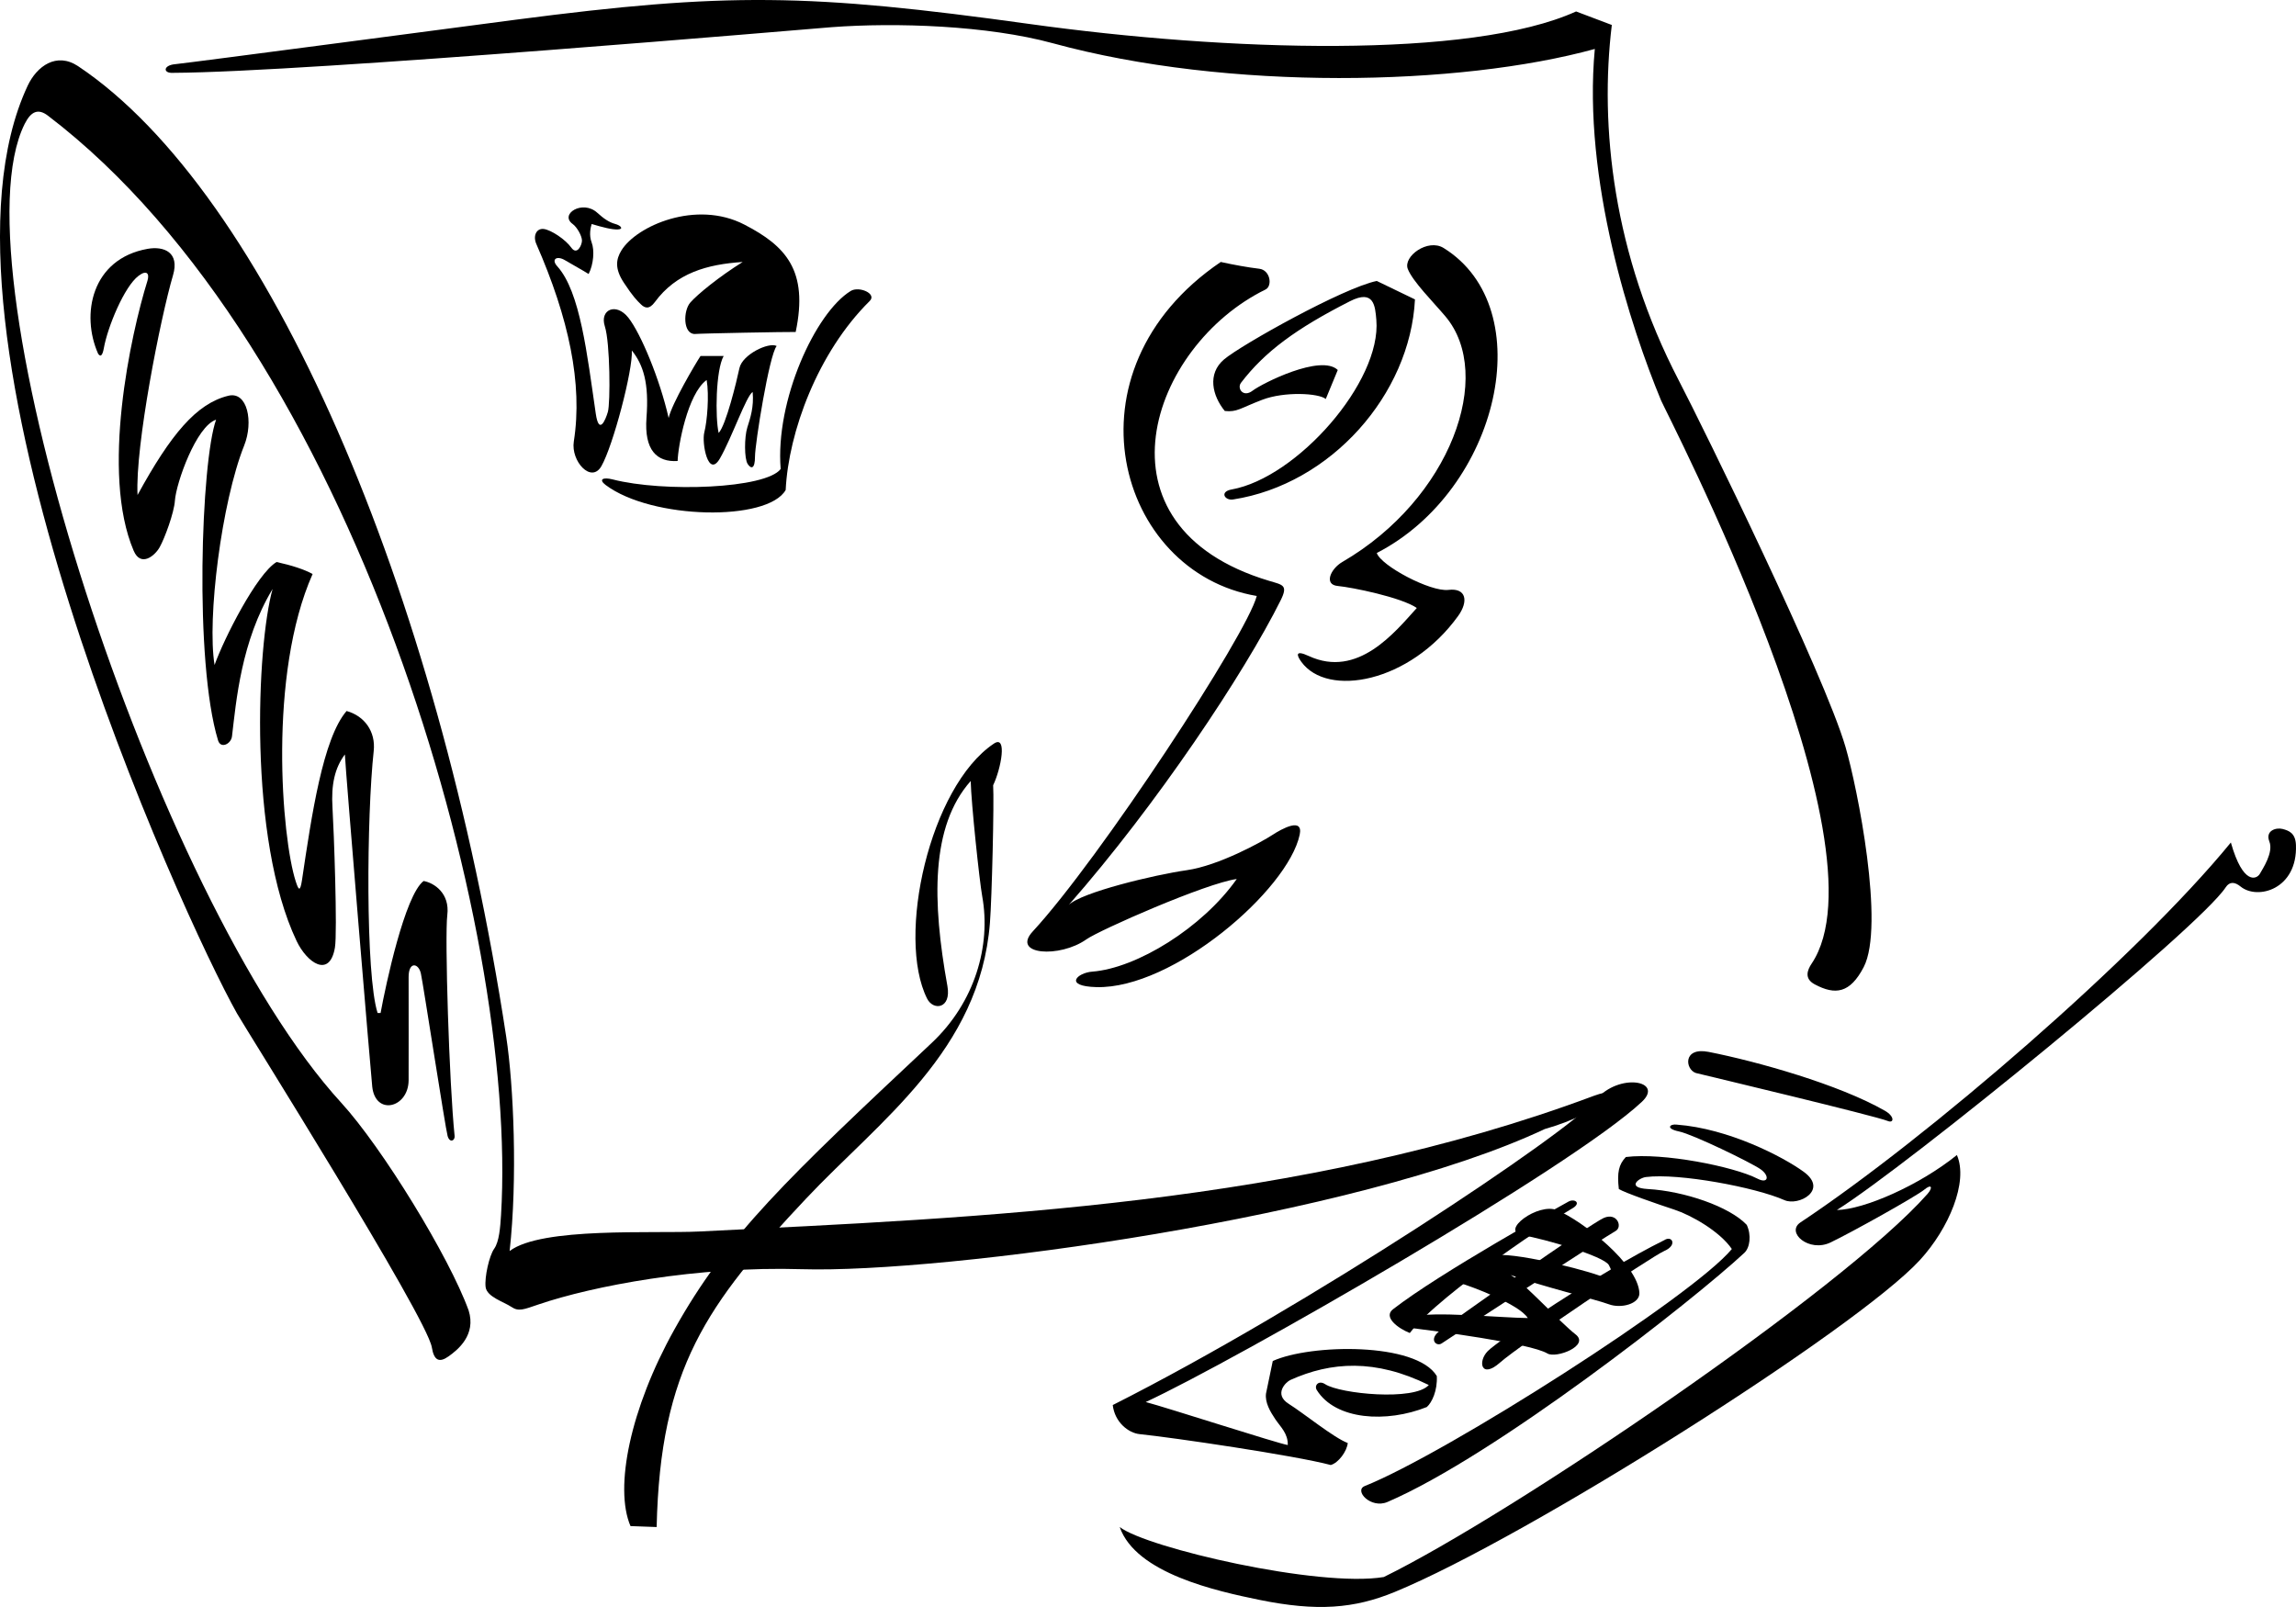 <svg xmlns="http://www.w3.org/2000/svg" width="287.982" height="201.584"><path d="M82.362 191.559c.45-19.872 6.262-27.942 18.754-41.215 9.203-9.774 21.785-18.5 23.05-34.582.243-3.075.536-15.196.403-17.258.992-2.067 1.809-6.375.086-5.219-8.05 5.399-12.258 24.242-8.367 31.992.773 1.535 3.059 1.285 2.543-1.59-1.91-10.574-2.133-20.023 2.922-25.714.058 2.714 1.086 12.464 1.445 14.464 1.117 6.176-.91 13.301-6.348 18.403-18.125 17.011-25.664 24.097-32.292 35.988-5.489 9.848-7.54 19.781-5.477 24.61l3.281.12m75.27-116.796c-1.235 4.851-19.762 33.074-28.09 42.074-2.742 2.965 3.375 3.375 6.723 1 1.62-1.152 14.988-7.043 18.859-7.57-4.313 6.128-12.555 11.191-18.125 11.62-1.899.145-3.64 1.829.52 1.942 9.609.254 24.019-12.172 25.496-19.11.48-2.25-2.227-.765-3.47.051-1.245.817-6.663 3.817-10.706 4.395-4.043.574-13.246 2.785-14.793 4.363 11.054-12.578 22.047-29.113 26.578-38.21.969-1.938.277-1.938-1.457-2.458-22.828-6.851-14.867-29.476-.445-36.535.918-.449.601-2.449-.774-2.61-1.379-.16-3.265-.503-4.832-.85-20.144 13.667-12.996 38.956 4.516 41.898m23.441-43.649c12.203 7.57 6.988 30.336-8.387 38.258.508 1.586 6.727 4.902 8.985 4.629 2.258-.273 2.539 1.441 1.215 3.277-6.059 8.395-16.391 10.262-19.664 5.746-.59-.812-.813-1.539.933-.73 6.153 2.844 10.801-2.98 13.551-6.024-1.918-1.332-8.137-2.597-9.914-2.761-1.774-.16-.914-2.145.574-3.012 13.621-7.918 19.121-23.469 12.93-30.805-1.524-1.808-4.106-4.379-4.719-5.949-.613-1.57 2.508-3.863 4.496-2.629"/><path d="m172.686 35.246 4.79 2.313c-.598 11.914-10.551 23.203-22.817 25.097-1.031.16-1.742-.976-.168-1.258 8.176-1.464 18.805-13.507 18.14-21.27-.148-1.737-.288-3.878-3.312-2.339-6.761 3.434-10.687 6.336-13.664 10.23-.531.696.27 1.899 1.457.989 1.188-.91 8.57-4.63 10.68-2.594l-1.504 3.637c-.887-.739-5.188-.965-7.973.101-2.785 1.063-3.148 1.57-4.695 1.403-1.55-1.895-2.238-4.657-.078-6.48 2.164-1.825 15-9 19.144-9.829m-63.601 2.512c-6.531 6.453-10.184 16.46-10.54 23.707-2.265 3.976-16.769 3.73-22.581-.625-.91-.688-.367-1.016.879-.7 6.394 1.645 19.23 1.16 21.074-1.308-.695-8.57 4.34-19.602 8.785-22.332 1.04-.637 3.316.332 2.383 1.258"/><path d="M67.284 30.637c4.043 9.238 5.832 17.488 4.688 24.746-.387 2.469 2.187 5.304 3.457 3.097 1.468-2.55 3.976-12.093 3.82-14.515 1.45 1.812 2.168 4.101 1.84 8.426-.309 4.074 1.297 5.609 3.906 5.437.035-1.781 1.234-8.43 3.64-10.16.333 1.926.06 5.21-.292 6.555-.352 1.343.484 5.836 1.957 3.285 1.472-2.551 3.328-7.903 4.105-8.336.172 1.883-.293 3.254-.672 4.457-.379 1.207-.386 3.922.047 4.574.43.656.918.649.918-.934 0-1.582 1.781-12.746 2.719-13.867-1.012-.515-4.305 1.07-4.672 2.778-.363 1.707-1.676 7.129-2.605 8.136-.442-1.918-.375-7.89.628-9.66h-2.902c-.605.914-3.61 5.985-4 7.778-1.117-4.915-3.5-10.614-5.05-12.579-1.551-1.964-3.626-1.003-2.954 1.075.672 2.078.703 9.636.383 10.734-.32 1.098-1.121 2.918-1.516.242-1.09-7.449-1.949-15.316-4.832-18.5-.8-.879-.07-1.383.965-.765 1.04.617 2.219 1.257 2.969 1.73.629-1.238.746-2.984.383-3.941-.364-.953-.137-1.887-.004-2.332 1.348.406 2.562.722 3.297.683.734-.035.39-.488-.352-.691-.746-.2-1.422-.656-2.242-1.403-1.844-1.68-4.781.188-3.086 1.41.563.407 1.16 1.5 1.168 2.075.004.57-.617 1.906-1.34.89-.719-1.015-2.55-2.238-3.469-2.34-.918-.097-1.37.883-.902 1.915"/><path d="M87.132 41.898c.886-.078 11.676-.277 12.668-.254 1.636-7.757-1.278-10.804-6.45-13.476-6.046-3.125-13.527.172-15.41 3.25-.675 1.11-.855 2.273.301 4.035 1.152 1.758 1.672 2.262 2.145 2.723.472.457 1.027.699 1.75-.282 2.687-3.652 6.543-4.734 11.015-5.03-2.965 1.855-5.648 4.042-6.562 5.081-.914 1.043-.93 3.934.543 3.953M58.78 164.387c-2.422-6.707-10.86-20.465-15.984-26.059C19.436 112.812-6.064 33.812 3.1 15.535c.817-1.625 1.723-1.93 2.91-1.027 38.301 29.18 59.051 101.68 56.833 137.93-.094 1.503-.23 3.328-.856 4.203-.625.875-1.226 3.57-1.078 4.808.152 1.238 2.305 1.867 3.23 2.492.922.621 1.547.325 3.422-.312 6.758-2.3 19.875-4.817 33-4.418 17.735.539 69.649-6.477 93.2-17.582 7.3-2.067 10.109-5.645 6.183-4.176-36.738 13.738-77.164 15.305-112.258 17.031-5.675.282-19.761-.597-23.765 2.45 1.008-9.04.504-20.797-.426-26.875C54.921 73.785 33.561 24.187 9.811 8.312c-2.73-1.828-5.199.008-6.34 2.442-14.214 30.324 19.372 104.125 26.25 116.367.962 1.711 23.813 38.082 24.442 41.895.273 1.671.937 1.96 2.105 1.128 1.168-.832 3.477-2.687 2.512-5.757"/><path d="M21.686 9.137c16.875-.075 80.594-5.578 82.61-5.727 8.062-.605 19.554-.226 27.765 2.016 22 6.011 51 5.386 67.973.715-1.539 16.418 4.516 34.945 8.316 44.105.606 1.457 28.868 55.742 18.88 70.633-.544.808-.954 1.879.374 2.594 2.598 1.394 4.45 1.125 6.157-2.16 2.672-5.157-.79-22.508-2.278-27.598-2.672-9.153-17.886-40.172-20.91-45.98-8.258-15.864-9.95-31.895-8.406-44.602l-4.48-1.696c-13.25 6-43.876 5-68.52 1.575-27.719-3.852-38.055-3.985-64.48-.54-1.633.212-41.184 5.442-42.72 5.579-1.53.136-1.53 1.16-.28 1.086m-9.376 35.246c-2.195-4.934-.828-11.914 6.204-13.168 2.074-.367 4.027.445 3.187 3.308-1.574 5.336-4.766 21.457-4.45 27.57 4.169-7.616 7.395-11.488 11.403-12.452 2.383-.57 3.156 3.27 1.977 6.23-2.852 7.14-4.676 21.762-3.719 27.547 1.164-3.285 5.293-11.441 7.777-12.918 1.918.422 3.461.926 4.52 1.504-5.602 12.62-3.871 33.129-2.121 38.547.355 1.105.558 1.406.797-.2 1.191-8.003 2.609-17.714 5.586-21.16 2.23.61 3.668 2.57 3.402 5.016-.883 8.09-1.047 28.102.488 32.867h.375c.649-3.55 3.04-14.77 5.395-16.558 1.332.234 3.308 1.55 2.972 4.265-.332 2.715.235 21.078.918 27.727.059.566-.605.93-.879 0-.273-.934-3.062-19.055-3.351-20.38-.285-1.323-1.54-1.562-1.54.43 0 1.993.013 11.864 0 12.97-.038 3.472-4.155 4.468-4.562.804-.148-1.305-3.359-39.777-3.433-41.691-1.282 1.707-1.73 3.828-1.555 6.644.172 2.817.637 15.652.305 17.594-.668 3.883-3.508 1.894-4.805-.836-6.105-12.832-4.996-37.102-3.012-44.156-3.953 6.554-4.566 14.09-5.093 18.484-.114.957-1.414 1.602-1.747.512-3.015-9.875-2.117-35.063-.246-40.235-2.484.801-5.015 7.938-5.168 10.168-.101 1.508-1.28 4.715-1.914 5.836-.636 1.125-2.375 2.496-3.254.442-4.171-9.766-.363-27.16 1.727-33.875.266-.848-.039-1.434-1.121-.617-1.79 1.355-3.875 6.421-4.348 9.062-.144.797-.363 1.227-.715.719m128.133 147.176c2.024 5.828 12.196 8.042 17.508 9.132 7.23 1.477 11.895 1.106 16.984-.988 16.563-6.809 57.965-33.012 65.875-41.64 3.61-3.934 6.106-9.805 4.637-13.172-4.746 3.832-11.664 6.836-15.055 6.898 8.918-5.602 45.418-35.352 48.77-40.48.5-.762 1.156-.676 1.871-.094 2.121 1.726 7.152.347 6.941-5.215-.058-1.496-.886-1.805-1.68-2.012-.792-.21-2.198.2-1.655 1.574.546 1.375-.829 3.403-1.192 4.051-.367.653-2.09 1.528-3.637-3.926-11.75 14.375-38.125 37.125-53.984 47.657-1.871 1.246 1.066 3.812 3.773 2.515 2.711-1.297 10.747-5.793 11.731-6.605.98-.817 1.121-.266.426.523-10.602 12.008-52.164 40.207-68.192 48.051-8.129 1.36-29.734-3.652-33.12-6.27"/><path d="M166.917 183.777c-4.418-1.183-19.82-3.453-23.98-3.875-1.364-.136-3.114-1.46-3.368-3.648 24.54-12.383 57.055-34.106 60.617-38.317 2.88-3.402 8.57-2.378 5.754.274-8.754 8.226-51.21 32.57-62.234 37.664 2.523.656 16.648 5.227 17.816 5.394.04-1.457-.918-2.277-1.566-3.242-.645-.965-1.309-2.09-1.164-3.215l.848-4.082c4.73-2.148 17.992-2.386 20.574 1.883.097 1.824-.61 3.332-1.254 3.89-5.031 2.013-11.445 1.65-13.8-2.132-.349-.559.214-1.281 1.058-.73 1.855 1.203 11.183 2.136 12.992.101-6.695-3.305-12.274-2.93-17.367-.629-.567.258-2.118 1.785-.2 2.992s5.641 4.247 7.403 4.914c-.11 1.043-1.153 2.477-2.13 2.758m45.79-49.176c1.785.434 22.473 5.368 24.086 6.024.77.312.871-.578-.375-1.29-5.758-3.296-15.988-6.175-22.106-7.382-3.25-.64-2.964 2.191-1.605 2.648"/><path d="M210.311 141.078c6.5.484 13.332 4.027 15.926 5.918 3.137 2.29-.648 4.344-2.426 3.55-3.625-1.609-13.265-3.413-17.37-2.894-.891.114-2.512 1.344.242 1.504 4.55.258 10.242 2.195 12.41 4.5.593 1.281.41 2.844-.313 3.516-6.469 6.015-31.234 25.43-44.746 31.238-2.098.902-4.25-1.437-2.855-1.996 10.257-4.102 41.168-23.813 46.043-29.734-1.536-2.243-5.137-4.258-7.211-4.938-2.075-.68-6.23-2.121-6.965-2.586-.235-2.094-.012-3.062.879-4.015 4.644-.579 13.539 1.191 16.508 2.714 1.378.707 1.562-.37.37-1.195-1.19-.824-8.425-4.351-10.21-4.726-1.782-.372-1.106-.973-.282-.856m-13.581 9.656c-.88.473-16.169 8.953-22.008 13.504-1.262.98.617 2.39 2.105 2.98 3.86-5.03 18.969-14.874 20.29-15.577 1.32-.704.398-1.34-.388-.907"/><path d="M202.675 154.398c-.89.465-21.172 13.625-21.817 14.102-.644.477-1.648-.406-.422-1.438 1.227-1.03 19.063-13.566 20.72-14.28 1.655-.72 2.378 1.077 1.519 1.616m6.085 1.164c-8.148 4.028-20.855 12.594-22.152 13.922-1.297 1.328-.828 3.547 1.555 1.426 2.383-2.117 18.937-13.27 20.605-13.996 1.668-.727.942-1.977-.008-1.352"/><path d="M176.811 166.562c2.942.368 15.086 1.922 17.278 3.223 1.097.652 5.367-.98 3.523-2.402-1.844-1.418-6.43-6.434-8.117-7.438 3.691 1.367 10.742 3.082 12.277 3.66 1.54.582 3.91-.035 3.852-1.414-.164-3.609-7.125-9.035-10.313-10.379-2.375-1-7.25 2.625-4.375 3.125s10.207 2.63 10.856 3.75c.644 1.125.52 2.25-.48 1.625s-10.5-3.125-13.626-2.875c-3.125.25-6 3.125-4.625 3.5s7.512 2.676 8.567 4.403c-3.317-.028-12.192-.903-14.317-.153s-1.5 1.25-.5 1.375"/></svg>
